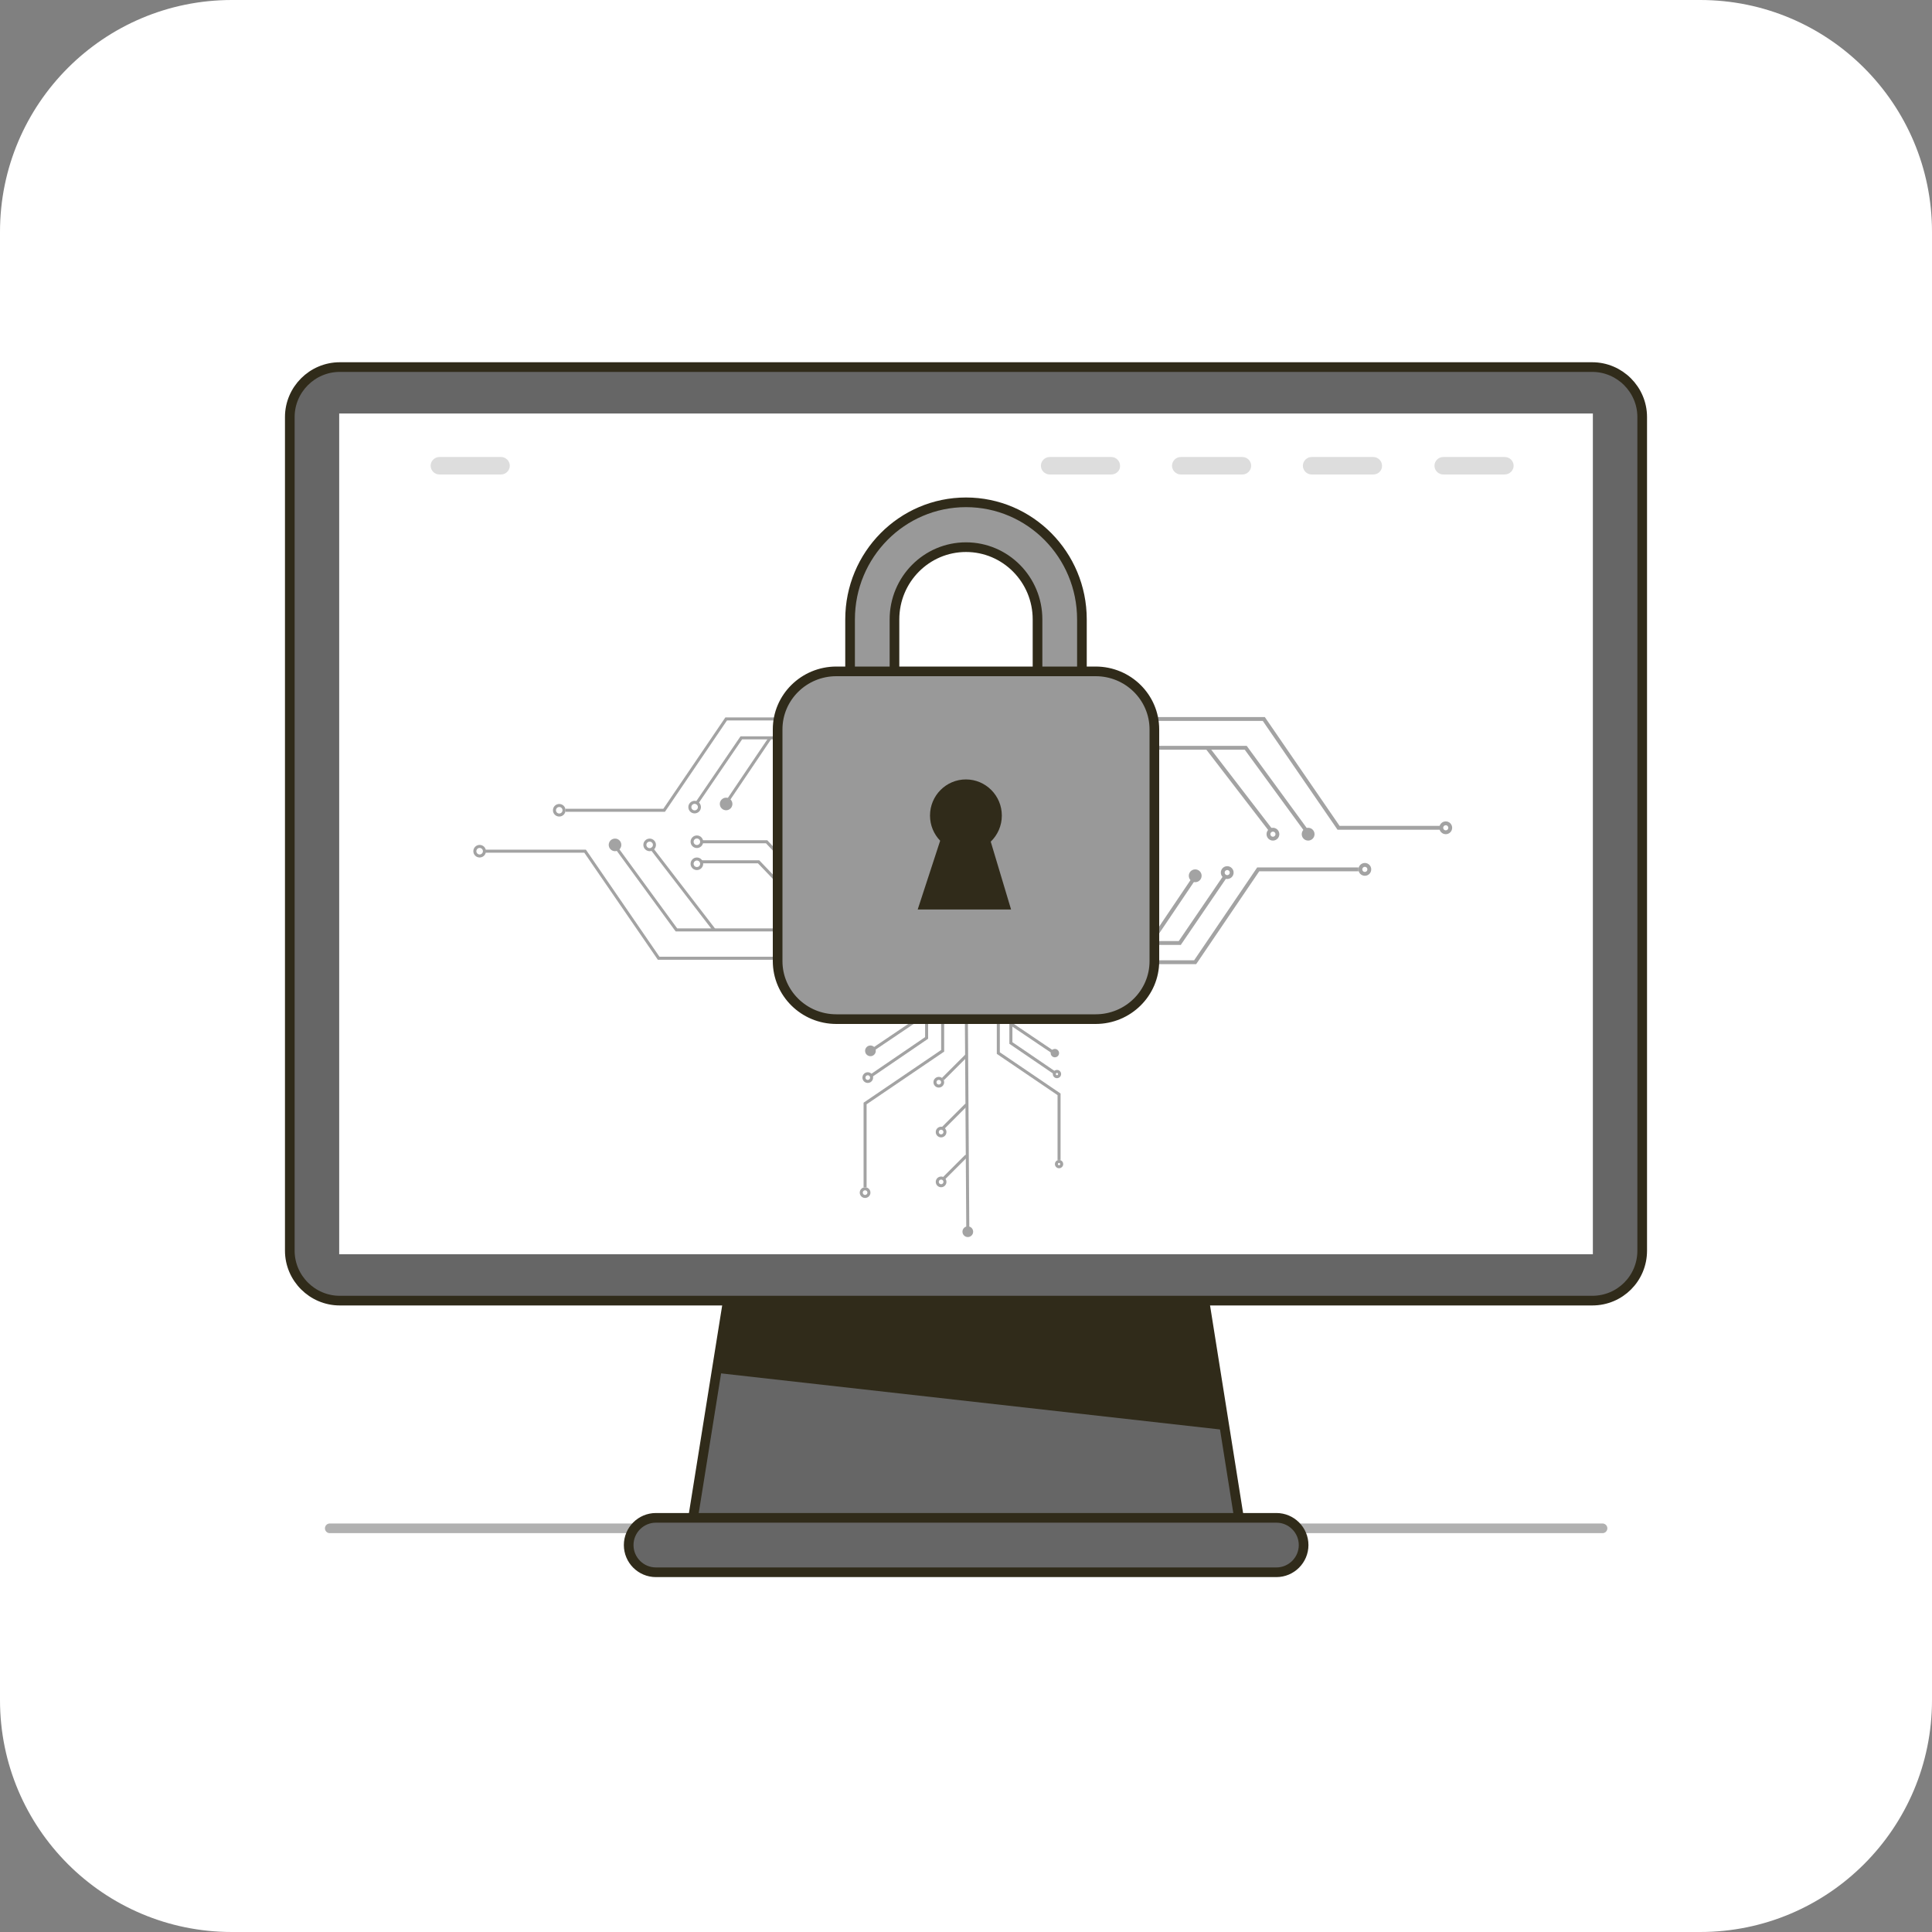 <?xml version="1.0" encoding="UTF-8"?> <svg xmlns="http://www.w3.org/2000/svg" width="200" height="200" viewBox="0 0 200 200" fill="none"><rect x="0" y="0" width="200" height="200" fill="#808080" stroke="none"/><g clip-path="url(#clip0_2950_3389)"><path d="M176 0H24C10.745 0 0 10.745 0 24V176C0 189.255 10.745 200 24 200H176C189.255 200 200 189.255 200 176V24C200 10.745 189.255 0 176 0Z" fill="white"></path><path d="M165.892 158.212H34.138" stroke="#B1B1B1" stroke-miterlimit="10" stroke-linecap="round" stroke-linejoin="round"></path><path d="M128.796 160.511H71.204L76.195 129.341H123.835L128.796 160.511Z" fill="#666666" stroke="#302B1A" stroke-miterlimit="10" stroke-linecap="round" stroke-linejoin="round"></path><path d="M126.5 148L74.5 142.157L76.5 128.986L124 130.5L126.5 148Z" fill="#302B1A"></path><path d="M132.133 162.761H67.898C66.346 162.761 65.081 161.496 65.081 159.944C65.081 158.391 66.346 157.127 67.898 157.127H132.133C133.686 157.127 134.95 158.391 134.95 159.944C134.95 161.491 133.686 162.761 132.133 162.761Z" fill="#666666" stroke="#302B1A" stroke-miterlimit="10" stroke-linecap="round" stroke-linejoin="round"></path><path d="M164.833 134.64H35.172C32.329 134.64 30 132.311 30 129.469V43.171C30 40.328 32.329 38 35.172 38H164.828C167.671 38 170 40.328 170 43.171V129.469C170 132.337 167.702 134.64 164.833 134.64Z" fill="#666666" stroke="#302B1A" stroke-miterlimit="10" stroke-linecap="round" stroke-linejoin="round"></path><path d="M165.393 42.304V130.341H34.613V42.304H165.393Z" fill="white" stroke="#666666" stroke-miterlimit="10" stroke-linecap="round" stroke-linejoin="round"></path><path d="M128.616 49.118H122.231C121.738 49.118 121.327 48.707 121.327 48.213C121.327 47.72 121.738 47.309 122.231 47.309H128.616C129.11 47.309 129.521 47.72 129.521 48.213C129.521 48.702 129.11 49.118 128.616 49.118Z" fill="#DDDDDD"></path><path d="M115.044 49.118H108.659C108.166 49.118 107.754 48.707 107.754 48.213C107.754 47.72 108.166 47.309 108.659 47.309H115.044C115.538 47.309 115.949 47.72 115.949 48.213C115.975 48.702 115.563 49.118 115.044 49.118Z" fill="#DDDDDD"></path><path d="M51.87 49.118H45.485C44.991 49.118 44.58 48.707 44.58 48.213C44.58 47.72 44.991 47.309 45.485 47.309H51.87C52.363 47.309 52.775 47.72 52.775 48.213C52.775 48.702 52.363 49.118 51.87 49.118Z" fill="#DDDDDD"></path><path d="M142.163 49.118H135.778C135.285 49.118 134.873 48.707 134.873 48.213C134.873 47.72 135.285 47.309 135.778 47.309H142.163C142.657 47.309 143.068 47.72 143.068 48.213C143.093 48.702 142.677 49.118 142.163 49.118Z" fill="#DDDDDD"></path><path d="M155.76 49.118H149.401C148.908 49.118 148.496 48.707 148.496 48.213C148.496 47.72 148.908 47.309 149.401 47.309H155.786C156.28 47.309 156.691 47.72 156.691 48.213C156.691 48.702 156.274 49.118 155.76 49.118Z" fill="#DDDDDD"></path><g opacity="0.6"><path d="M97.584 94.385L97.584 108.779L89.554 114.233L89.554 122.905" stroke="#666666" stroke-width="0.314"></path><path d="M95.922 96.876L95.922 107.447L90.108 111.413" stroke="#666666" stroke-width="0.314"></path><path d="M95.922 104.905L89.969 108.92" stroke="#666666" stroke-width="0.314"></path><path d="M89.831 111.949C90.05 111.949 90.227 111.771 90.227 111.552C90.227 111.333 90.05 111.155 89.831 111.155C89.612 111.155 89.434 111.333 89.434 111.552C89.434 111.771 89.612 111.949 89.831 111.949Z" stroke="#666666" stroke-width="0.314"></path><path d="M97.184 112.428C97.404 112.428 97.581 112.25 97.581 112.031C97.581 111.812 97.404 111.635 97.184 111.635C96.965 111.635 96.788 111.812 96.788 112.031C96.788 112.25 96.965 112.428 97.184 112.428Z" stroke="#666666" stroke-width="0.314"></path><path d="M97.423 117.585C97.642 117.585 97.82 117.408 97.82 117.189C97.82 116.969 97.642 116.792 97.423 116.792C97.204 116.792 97.026 116.969 97.026 117.189C97.026 117.408 97.204 117.585 97.423 117.585Z" stroke="#666666" stroke-width="0.314"></path><path d="M97.423 122.745C97.642 122.745 97.82 122.568 97.82 122.349C97.82 122.13 97.642 121.952 97.423 121.952C97.204 121.952 97.027 122.13 97.027 122.349C97.027 122.568 97.204 122.745 97.423 122.745Z" stroke="#666666" stroke-width="0.314"></path><path d="M89.554 123.856C89.773 123.856 89.951 123.678 89.951 123.459C89.951 123.24 89.773 123.062 89.554 123.062C89.335 123.062 89.157 123.24 89.157 123.459C89.157 123.678 89.335 123.856 89.554 123.856Z" stroke="#666666" stroke-width="0.314"></path><ellipse cx="0.554" cy="0.554" rx="0.554" ry="0.554" transform="matrix(-4.37112e-08 1 1 4.37115e-08 89.554 108.229)" fill="#666666"></ellipse><path d="M100.187 128.06C100.493 128.06 100.741 127.812 100.741 127.506C100.741 127.2 100.493 126.952 100.187 126.952C99.881 126.952 99.633 127.2 99.633 127.506C99.633 127.812 99.881 128.06 100.187 128.06Z" fill="#666666"></path><path d="M103.346 97.743L103.346 109.014L109.633 113.284L109.633 120.074" stroke="#666666" stroke-width="0.314"></path><path d="M104.647 99.693L104.647 107.97L109.2 111.076" stroke="#666666" stroke-width="0.314"></path><path d="M104.647 105.981L109.308 109.125" stroke="#666666" stroke-width="0.314"></path><path d="M109.417 111.462C109.264 111.462 109.14 111.338 109.14 111.186C109.14 111.033 109.264 110.909 109.417 110.909C109.569 110.909 109.693 111.033 109.693 111.186C109.693 111.338 109.569 111.462 109.417 111.462Z" stroke="#666666" stroke-width="0.314"></path><path d="M109.634 120.783C109.481 120.783 109.357 120.66 109.357 120.507C109.357 120.354 109.481 120.23 109.634 120.23C109.786 120.23 109.91 120.354 109.91 120.507C109.91 120.66 109.786 120.783 109.634 120.783Z" stroke="#666666" stroke-width="0.314"></path><ellipse cx="109.2" cy="109.018" rx="0.434" ry="0.434" transform="rotate(90 109.2 109.018)" fill="#666666"></ellipse><path d="M99.988 97.742L100.186 127.32" stroke="#666666" stroke-width="0.314"></path><path d="M100.048 109.267L97.607 111.709" stroke="#666666" stroke-width="0.314"></path><path d="M100.048 114.349L97.607 116.791" stroke="#666666" stroke-width="0.314"></path><path d="M100.048 119.646L97.607 122.087" stroke="#666666" stroke-width="0.314"></path></g><g opacity="0.6"><path d="M107.919 74.427H130.827L138.566 85.692H149.054" stroke="#666666" stroke-width="0.4"></path><path d="M106.5 99.607H123.723L130.248 89.999H140.625" stroke="#666666" stroke-width="0.4"></path><path d="M111.895 77.408H128.957L135.252 86.022" stroke="#666666" stroke-width="0.4"></path><path d="M109.482 97.618H122.13L126.876 90.66" stroke="#666666" stroke-width="0.4"></path><path d="M124.982 77.408L131.608 86.022" stroke="#666666" stroke-width="0.4"></path><path d="M119.09 97.618L123.894 90.495" stroke="#666666" stroke-width="0.4"></path><path d="M127.504 90.331C127.504 90.586 127.297 90.793 127.041 90.793C126.786 90.793 126.579 90.586 126.579 90.331C126.579 90.075 126.786 89.868 127.041 89.868C127.297 89.868 127.504 90.075 127.504 90.331Z" stroke="#666666" stroke-width="0.4"></path><path d="M132.236 86.354C132.236 86.609 132.029 86.817 131.774 86.817C131.518 86.817 131.311 86.609 131.311 86.354C131.311 86.099 131.518 85.891 131.774 85.891C132.029 85.891 132.236 86.099 132.236 86.354Z" stroke="#666666" stroke-width="0.4"></path><path d="M141.75 89.998C141.75 90.253 141.543 90.46 141.288 90.46C141.032 90.46 140.825 90.253 140.825 89.998C140.825 89.742 141.032 89.535 141.288 89.535C141.543 89.535 141.75 89.742 141.75 89.998Z" stroke="#666666" stroke-width="0.4"></path><path d="M150.127 85.693C150.127 85.948 149.92 86.156 149.665 86.156C149.409 86.156 149.202 85.948 149.202 85.693C149.202 85.437 149.409 85.23 149.665 85.23C149.92 85.23 150.127 85.437 150.127 85.693Z" stroke="#666666" stroke-width="0.4"></path><ellipse cx="135.418" cy="86.354" rx="0.663" ry="0.663" fill="#666666"></ellipse><ellipse cx="123.728" cy="90.661" rx="0.663" ry="0.663" fill="#666666"></ellipse></g><g opacity="0.6"><path d="M90.719 99.197H68.183L60.571 88.115H50.252" stroke="#666666" stroke-width="0.314"></path><path d="M92.116 74.426H75.172L68.753 83.878H58.544" stroke="#666666" stroke-width="0.314"></path><path d="M86.808 96.263H70.022L63.83 87.788" stroke="#666666" stroke-width="0.314"></path><path d="M89.182 76.382H76.739L72.071 83.227" stroke="#666666" stroke-width="0.314"></path><path d="M73.934 96.263L67.415 87.788" stroke="#666666" stroke-width="0.314"></path><path d="M79.73 76.382L75.004 83.389" stroke="#666666" stroke-width="0.314"></path><path d="M87.46 93.329H82.47L78.53 89.214H72.63" stroke="#666666" stroke-width="0.314"></path><path d="M87.46 91.164H83.145L79.358 87.137H72.577" stroke="#666666" stroke-width="0.314"></path><path d="M71.646 89.418C71.646 89.145 71.868 88.924 72.141 88.924C72.415 88.924 72.636 89.145 72.636 89.418C72.636 89.692 72.415 89.913 72.141 89.913C71.868 89.913 71.646 89.692 71.646 89.418Z" stroke="#666666" stroke-width="0.314"></path><path d="M71.413 83.552C71.413 83.279 71.634 83.057 71.908 83.057C72.181 83.057 72.403 83.279 72.403 83.552C72.403 83.826 72.181 84.047 71.908 84.047C71.634 84.047 71.413 83.826 71.413 83.552Z" stroke="#666666" stroke-width="0.314"></path><path d="M66.757 87.462C66.757 87.189 66.979 86.968 67.252 86.968C67.526 86.968 67.747 87.189 67.747 87.462C67.747 87.736 67.526 87.957 67.252 87.957C66.979 87.957 66.757 87.736 66.757 87.462Z" stroke="#666666" stroke-width="0.314"></path><path d="M57.398 83.877C57.398 83.604 57.619 83.383 57.893 83.383C58.166 83.383 58.387 83.604 58.387 83.877C58.387 84.151 58.166 84.372 57.893 84.372C57.619 84.372 57.398 84.151 57.398 83.877Z" stroke="#666666" stroke-width="0.314"></path><path d="M49.157 88.116C49.157 87.842 49.379 87.621 49.652 87.621C49.925 87.621 50.147 87.842 50.147 88.116C50.147 88.389 49.925 88.611 49.652 88.611C49.379 88.611 49.157 88.389 49.157 88.116Z" stroke="#666666" stroke-width="0.314"></path><ellipse cx="63.667" cy="87.462" rx="0.652" ry="0.652" transform="rotate(180 63.667 87.462)" fill="#666666"></ellipse><ellipse cx="75.167" cy="83.226" rx="0.652" ry="0.652" transform="rotate(180 75.167 83.226)" fill="#666666"></ellipse><path d="M71.646 87.137C71.646 86.864 71.868 86.642 72.141 86.642C72.415 86.642 72.636 86.864 72.636 87.137C72.636 87.41 72.415 87.632 72.141 87.632C71.868 87.632 71.646 87.41 71.646 87.137Z" stroke="#666666" stroke-width="0.314"></path></g><path fill-rule="evenodd" clip-rule="evenodd" d="M100 56.642C95.911 56.642 92.596 59.989 92.596 64.119V72.881C92.596 77.011 95.911 80.359 100 80.359C104.089 80.359 107.404 77.011 107.404 72.881V64.119C107.404 59.989 104.089 56.642 100 56.642ZM88 64.119C88 57.426 93.373 52 100 52C106.627 52 112 57.426 112 64.119V72.881C112 79.574 106.627 85 100 85C93.373 85 88 79.574 88 72.881V64.119Z" fill="#999999" stroke="#302B1A"></path><path d="M86.582 69.5H113.417C116.782 69.5 119.5 72.194 119.5 75.505V99.495C119.5 102.806 116.782 105.5 113.417 105.5H86.582C83.218 105.5 80.5 102.806 80.5 99.495V75.505C80.5 72.194 83.218 69.5 86.582 69.5Z" fill="#999999" stroke="#302B1A"></path><path fill-rule="evenodd" clip-rule="evenodd" d="M102.561 87.127C103.268 86.447 103.709 85.488 103.709 84.426C103.709 82.361 102.044 80.686 99.992 80.686C97.939 80.686 96.274 82.361 96.274 84.426C96.274 85.439 96.675 86.358 97.326 87.032L95 94.148H104.665L102.561 87.127Z" fill="#302B1A"></path></g><defs><clipPath id="clip0_2950_3389"><rect width="200" height="200" fill="white"></rect></clipPath></defs></svg> 